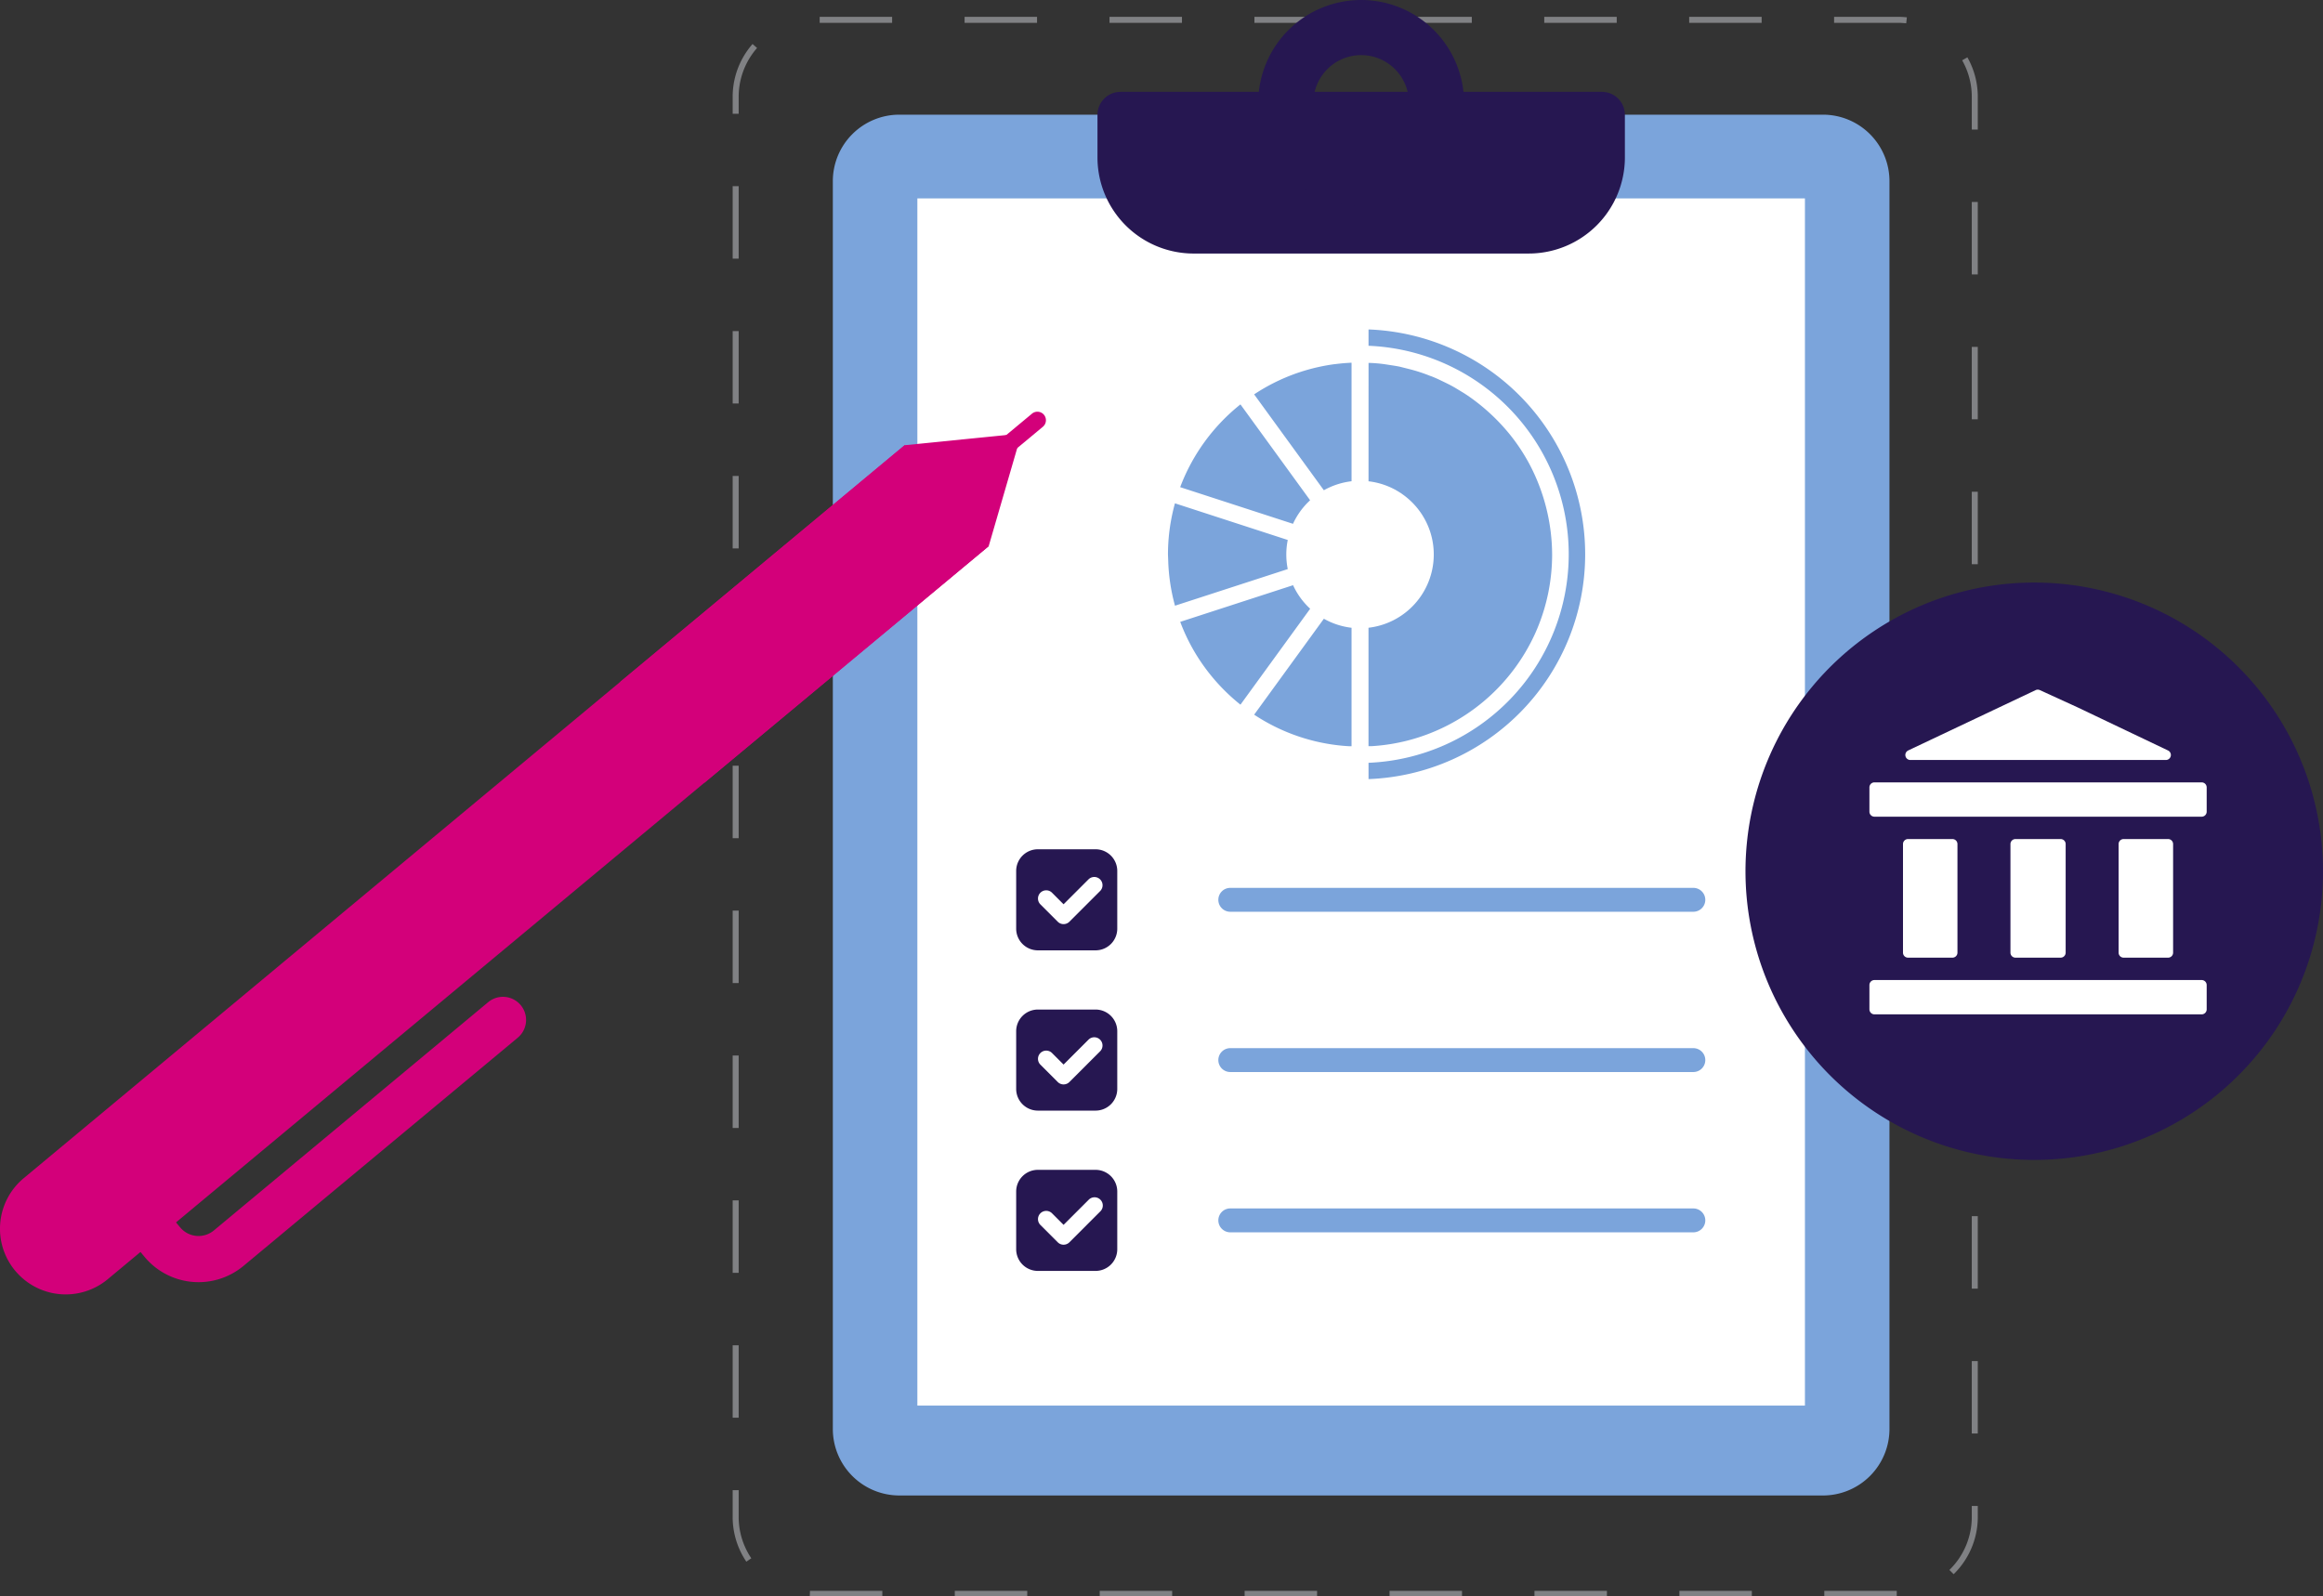 <svg id="Compliant" xmlns="http://www.w3.org/2000/svg" xmlns:xlink="http://www.w3.org/1999/xlink" width="386.507" height="265.607" viewBox="0 0 386.507 265.607">
  <rect x="0" y="0" width="386.507" height="265.607" fill="#333333" stroke="none"/>
  <defs>
    <clipPath id="clip-path">
      <rect id="Rectangle_672" data-name="Rectangle 672" width="386.507" height="265.607" fill="none"/>
    </clipPath>
  </defs>
  <g id="Group_772" data-name="Group 772" clip-path="url(#clip-path)">
    <path id="Path_1809" data-name="Path 1809" d="M367.5,266.655H187.3a12.806,12.806,0,0,1-12.984-12.622V17.32A12.807,12.807,0,0,1,187.3,4.7H367.5A12.807,12.807,0,0,1,380.481,17.32V254.033A12.806,12.806,0,0,1,367.5,266.655Z" transform="translate(-51.912 -1.399)" fill="none" stroke="#808184" stroke-width="1" stroke-dasharray="12.056 12.056"/>
    <path id="Path_1810" data-name="Path 1810" d="M362.072,256.971H208.411A11.072,11.072,0,0,1,197.339,245.9V38.247a11.072,11.072,0,0,1,11.072-11.071H362.072a11.072,11.072,0,0,1,11.072,11.071V245.9a11.072,11.072,0,0,1-11.072,11.072" transform="translate(-58.77 -8.093)" fill="#7ba4db"/>
    <rect id="Rectangle_670" data-name="Rectangle 670" width="147.675" height="200.899" transform="translate(152.634 33.02)" fill="#fff"/>
    <path id="Path_1811" data-name="Path 1811" d="M331.785,48.677H276.044a16,16,0,0,1-16-16V25.6a3.825,3.825,0,0,1,3.826-3.826h80.1a3.825,3.825,0,0,1,3.826,3.826v7.076a16,16,0,0,1-16,16" transform="translate(-77.443 -6.484)" fill="#261751"/>
    <path id="Path_1812" data-name="Path 1812" d="M315.262,0a17.122,17.122,0,1,0,17.121,17.121A17.121,17.121,0,0,0,315.262,0m0,25.071a7.949,7.949,0,1,1,7.949-7.949,7.957,7.957,0,0,1-7.949,7.949" transform="translate(-88.789 0)" fill="#261751"/>
    <path id="Path_1813" data-name="Path 1813" d="M367.718,290.379H290.67a1.987,1.987,0,1,1,0-3.974h77.048a1.987,1.987,0,0,1,0,3.974" transform="translate(-85.973 -85.294)" fill="#7ba4db"/>
    <path id="Path_1814" data-name="Path 1814" d="M253.993,294.077h-9.6a3.61,3.61,0,0,1-3.61-3.61v-9.6a3.61,3.61,0,0,1,3.61-3.61h9.6a3.61,3.61,0,0,1,3.61,3.61v9.6a3.61,3.61,0,0,1-3.61,3.61" transform="translate(-71.709 -82.571)" fill="#261751"/>
    <path id="Path_1815" data-name="Path 1815" d="M250.2,291.661a1.363,1.363,0,0,1-.968-.4l-2.912-2.912a1.369,1.369,0,0,1,1.935-1.936l1.944,1.944,4.165-4.164a1.369,1.369,0,1,1,1.936,1.935l-5.132,5.132a1.365,1.365,0,0,1-.968.4" transform="translate(-73.238 -84.516)" fill="#fff"/>
    <path id="Path_1816" data-name="Path 1816" d="M367.718,252.389H290.67a1.987,1.987,0,1,1,0-3.974h77.048a1.987,1.987,0,0,1,0,3.974" transform="translate(-85.973 -73.981)" fill="#7ba4db"/>
    <path id="Path_1817" data-name="Path 1817" d="M253.993,256.086h-9.6a3.61,3.61,0,0,1-3.61-3.61v-9.6a3.61,3.61,0,0,1,3.61-3.61h9.6a3.61,3.61,0,0,1,3.61,3.61v9.6a3.61,3.61,0,0,1-3.61,3.61" transform="translate(-71.709 -71.257)" fill="#261751"/>
    <path id="Path_1818" data-name="Path 1818" d="M250.2,253.672a1.363,1.363,0,0,1-.968-.4l-2.912-2.912a1.369,1.369,0,0,1,1.935-1.936l1.944,1.944,4.165-4.164a1.369,1.369,0,0,1,1.936,1.935l-5.132,5.132a1.365,1.365,0,0,1-.968.4" transform="translate(-73.238 -73.202)" fill="#fff"/>
    <path id="Path_1819" data-name="Path 1819" d="M367.718,214.4H290.67a1.987,1.987,0,1,1,0-3.974h77.048a1.987,1.987,0,0,1,0,3.974" transform="translate(-85.973 -62.666)" fill="#7ba4db"/>
    <path id="Path_1820" data-name="Path 1820" d="M253.993,218.1h-9.6a3.61,3.61,0,0,1-3.61-3.61v-9.6a3.61,3.61,0,0,1,3.61-3.61h9.6a3.61,3.61,0,0,1,3.61,3.61v9.6a3.61,3.61,0,0,1-3.61,3.61" transform="translate(-71.709 -59.943)" fill="#261751"/>
    <path id="Path_1821" data-name="Path 1821" d="M250.2,215.682a1.363,1.363,0,0,1-.968-.4l-2.912-2.912a1.369,1.369,0,0,1,1.935-1.936l1.944,1.945,4.165-4.165a1.369,1.369,0,0,1,1.936,1.935l-5.132,5.132a1.365,1.365,0,0,1-.968.4" transform="translate(-73.238 -61.889)" fill="#fff"/>
    <path id="Path_1822" data-name="Path 1822" d="M235.288,105.056a1.417,1.417,0,0,0,2,.183l6.2-5.155a1.417,1.417,0,0,0-1.813-2.179l-6.2,5.156a1.417,1.417,0,0,0-.183,2" transform="translate(-69.974 -29.059)" fill="#d3007a"/>
    <path id="Path_1823" data-name="Path 1823" d="M27.742,274.357l4.316,5.186a11.687,11.687,0,0,0,16.441,1.5l45.642-37.986a3.846,3.846,0,0,0-4.921-5.913L43.578,275.136a3.986,3.986,0,0,1-5.608-.514l-4.316-5.186a3.846,3.846,0,1,0-5.912,4.921" transform="translate(-7.997 -70.361)" fill="#d3007a"/>
    <path id="Path_1824" data-name="Path 1824" d="M2.529,242.07h0a10.932,10.932,0,0,0,15.4,1.409L164.5,121.492l5.455-18.762-19.441,1.958L3.939,226.675a10.932,10.932,0,0,0-1.409,15.4" transform="translate(0 -30.594)" fill="#d3007a"/>
    <rect id="Rectangle_671" data-name="Rectangle 671" width="61.541" height="21.863" transform="translate(103.211 113.461) rotate(-39.769)" fill="#d3007a"/>
    <path id="Path_1825" data-name="Path 1825" d="M291.088,144.536q.836.556,1.709,1.057a31.847,31.847,0,0,0,13.038,4.119.046.046,0,0,0,.018,0l.061.006c.31.027.622.05.934.067h.444V130.075c-.329-.039-.658-.092-.984-.157a12.152,12.152,0,0,1-3.62-1.347Zm-12.3-15.445q.343.923.746,1.819a31.289,31.289,0,0,0,1.751,3.368,32.233,32.233,0,0,0,7.524,8.594l11.6-15.964c-.07-.067-.14-.131-.211-.2a12.25,12.25,0,0,1-2.635-3.717Zm-1.548-16.775c0,.026-.01.053-.014.079s0,.03-.008.046a31.981,31.981,0,0,0-.47,5.427v.027c.015.381.03.76.045,1.142a31.852,31.852,0,0,0,1.124,7.367l18.761-6.094a12.261,12.261,0,0,1-.242-2.42v-.032a12.13,12.13,0,0,1,.242-2.394l-18.769-6.1q-.4,1.447-.668,2.95m1.541-5.638,18.769,6.1a12.315,12.315,0,0,1,2.479-3.569c.124-.12.244-.239.369-.353L288.807,92.9a32.089,32.089,0,0,0-10.029,13.773m31.338-.976a12.223,12.223,0,0,1,4.281,1.32l.112.053a1.468,1.468,0,0,1,.169.1c.257.142.507.295.752.456a1.157,1.157,0,0,1,.2.13c.015.013.028.022.039.034a12.344,12.344,0,0,1,3.352,3.457c.017.022.03.048.046.071a.07.07,0,0,0,.008.014l.022.033c.011.015.021.034.032.052l0,.006a12.174,12.174,0,0,1,1.843,6.455v.093a12.272,12.272,0,0,1-10.859,12.1v19.712h.444q1.555-.09,3.066-.326c.029,0,.06-.009.091-.013l.074-.011q1.339-.218,2.659-.544a.077.077,0,0,1,.023-.006l.067-.018A32.1,32.1,0,0,0,337.9,130.893a.171.171,0,0,1,.014-.03c.006-.012.01-.025.014-.035.1-.232.2-.468.3-.7a32.005,32.005,0,0,0,2.437-12.229v-.017a32.511,32.511,0,0,0-3.628-14.764c-.147-.286-.3-.569-.458-.849a31.87,31.87,0,0,0-3.04-4.475,33.314,33.314,0,0,0-6.348-5.957c-.357-.253-.719-.5-1.086-.74-.03-.019-.061-.039-.094-.059l-1.3-.791c-.108-.066-.222-.133-.341-.2-.254-.144-.512-.285-.769-.421l-.772-.381c-.423-.2-.87-.426-1.355-.645-.255-.112-.513-.22-.77-.326-.126-.048-.255-.093-.386-.139a26.891,26.891,0,0,0-3.187-1.051c-.585-.149-1.2-.3-1.829-.461-.036-.006-.072-.015-.11-.022-.621-.122-1.27-.213-1.941-.317a22.623,22.623,0,0,0-3.13-.289Zm-5.583-19.5-.072.01a.439.439,0,0,1-.055.006,32.342,32.342,0,0,0-4.6.973H299.8c-.039.011-.077.025-.115.036a31.758,31.758,0,0,0-8.6,4.01l11.6,15.958a12.3,12.3,0,0,1,4.608-1.5V85.965q-1.4.061-2.758.239" transform="translate(-82.418 -25.601)" fill="#7ba4db"/>
    <path id="Path_1826" data-name="Path 1826" d="M324.27,78.086V80.8a34.729,34.729,0,0,1,0,69.4v2.713a37.441,37.441,0,0,0,0-74.83" transform="translate(-96.571 -23.255)" fill="#7ba4db"/>
    <path id="Path_1827" data-name="Path 1827" d="M509.678,186.112a48.044,48.044,0,1,1-48.042-48.045,48.043,48.043,0,0,1,48.042,48.045" transform="translate(-123.171 -41.118)" fill="#261751"/>
    <path id="Path_1828" data-name="Path 1828" d="M499.071,186.253V190.3a.834.834,0,0,1-.834.834H443.79a.835.835,0,0,1-.834-.834v-4.043a.834.834,0,0,1,.834-.834h54.446a.834.834,0,0,1,.834.834" transform="translate(-131.917 -55.22)" fill="#fff"/>
    <path id="Path_1829" data-name="Path 1829" d="M499.071,233.106v4.042a.834.834,0,0,1-.834.834H443.79a.834.834,0,0,1-.834-.834v-4.042a.834.834,0,0,1,.834-.834h54.446a.834.834,0,0,1,.834.834" transform="translate(-131.917 -69.173)" fill="#fff"/>
    <path id="Path_1830" data-name="Path 1830" d="M451.949,173.563l21.2-10.039a.833.833,0,0,1,.7,0l6.2,2.834,15.124,7.21a.834.834,0,0,1-.359,1.587h-42.51a.834.834,0,0,1-.357-1.588" transform="translate(-134.453 -48.675)" fill="#fff"/>
    <path id="Path_1831" data-name="Path 1831" d="M485.559,199.69v18.072a.834.834,0,0,1-.834.833h-7.518a.834.834,0,0,1-.834-.833V199.69a.834.834,0,0,1,.834-.834h7.518a.834.834,0,0,1,.834.834" transform="translate(-141.869 -59.221)" fill="#fff"/>
    <path id="Path_1832" data-name="Path 1832" d="M459.975,199.69v18.072a.834.834,0,0,1-.834.833h-7.395a.833.833,0,0,1-.833-.833V199.69a.834.834,0,0,1,.833-.834h7.395a.834.834,0,0,1,.834.834" transform="translate(-134.287 -59.221)" fill="#fff"/>
    <path id="Path_1833" data-name="Path 1833" d="M511.07,199.69v18.072a.833.833,0,0,1-.833.833h-7.4a.833.833,0,0,1-.834-.833V199.69a.834.834,0,0,1,.834-.834h7.4a.834.834,0,0,1,.833.834" transform="translate(-149.503 -59.221)" fill="#fff"/>
  </g>
</svg>
